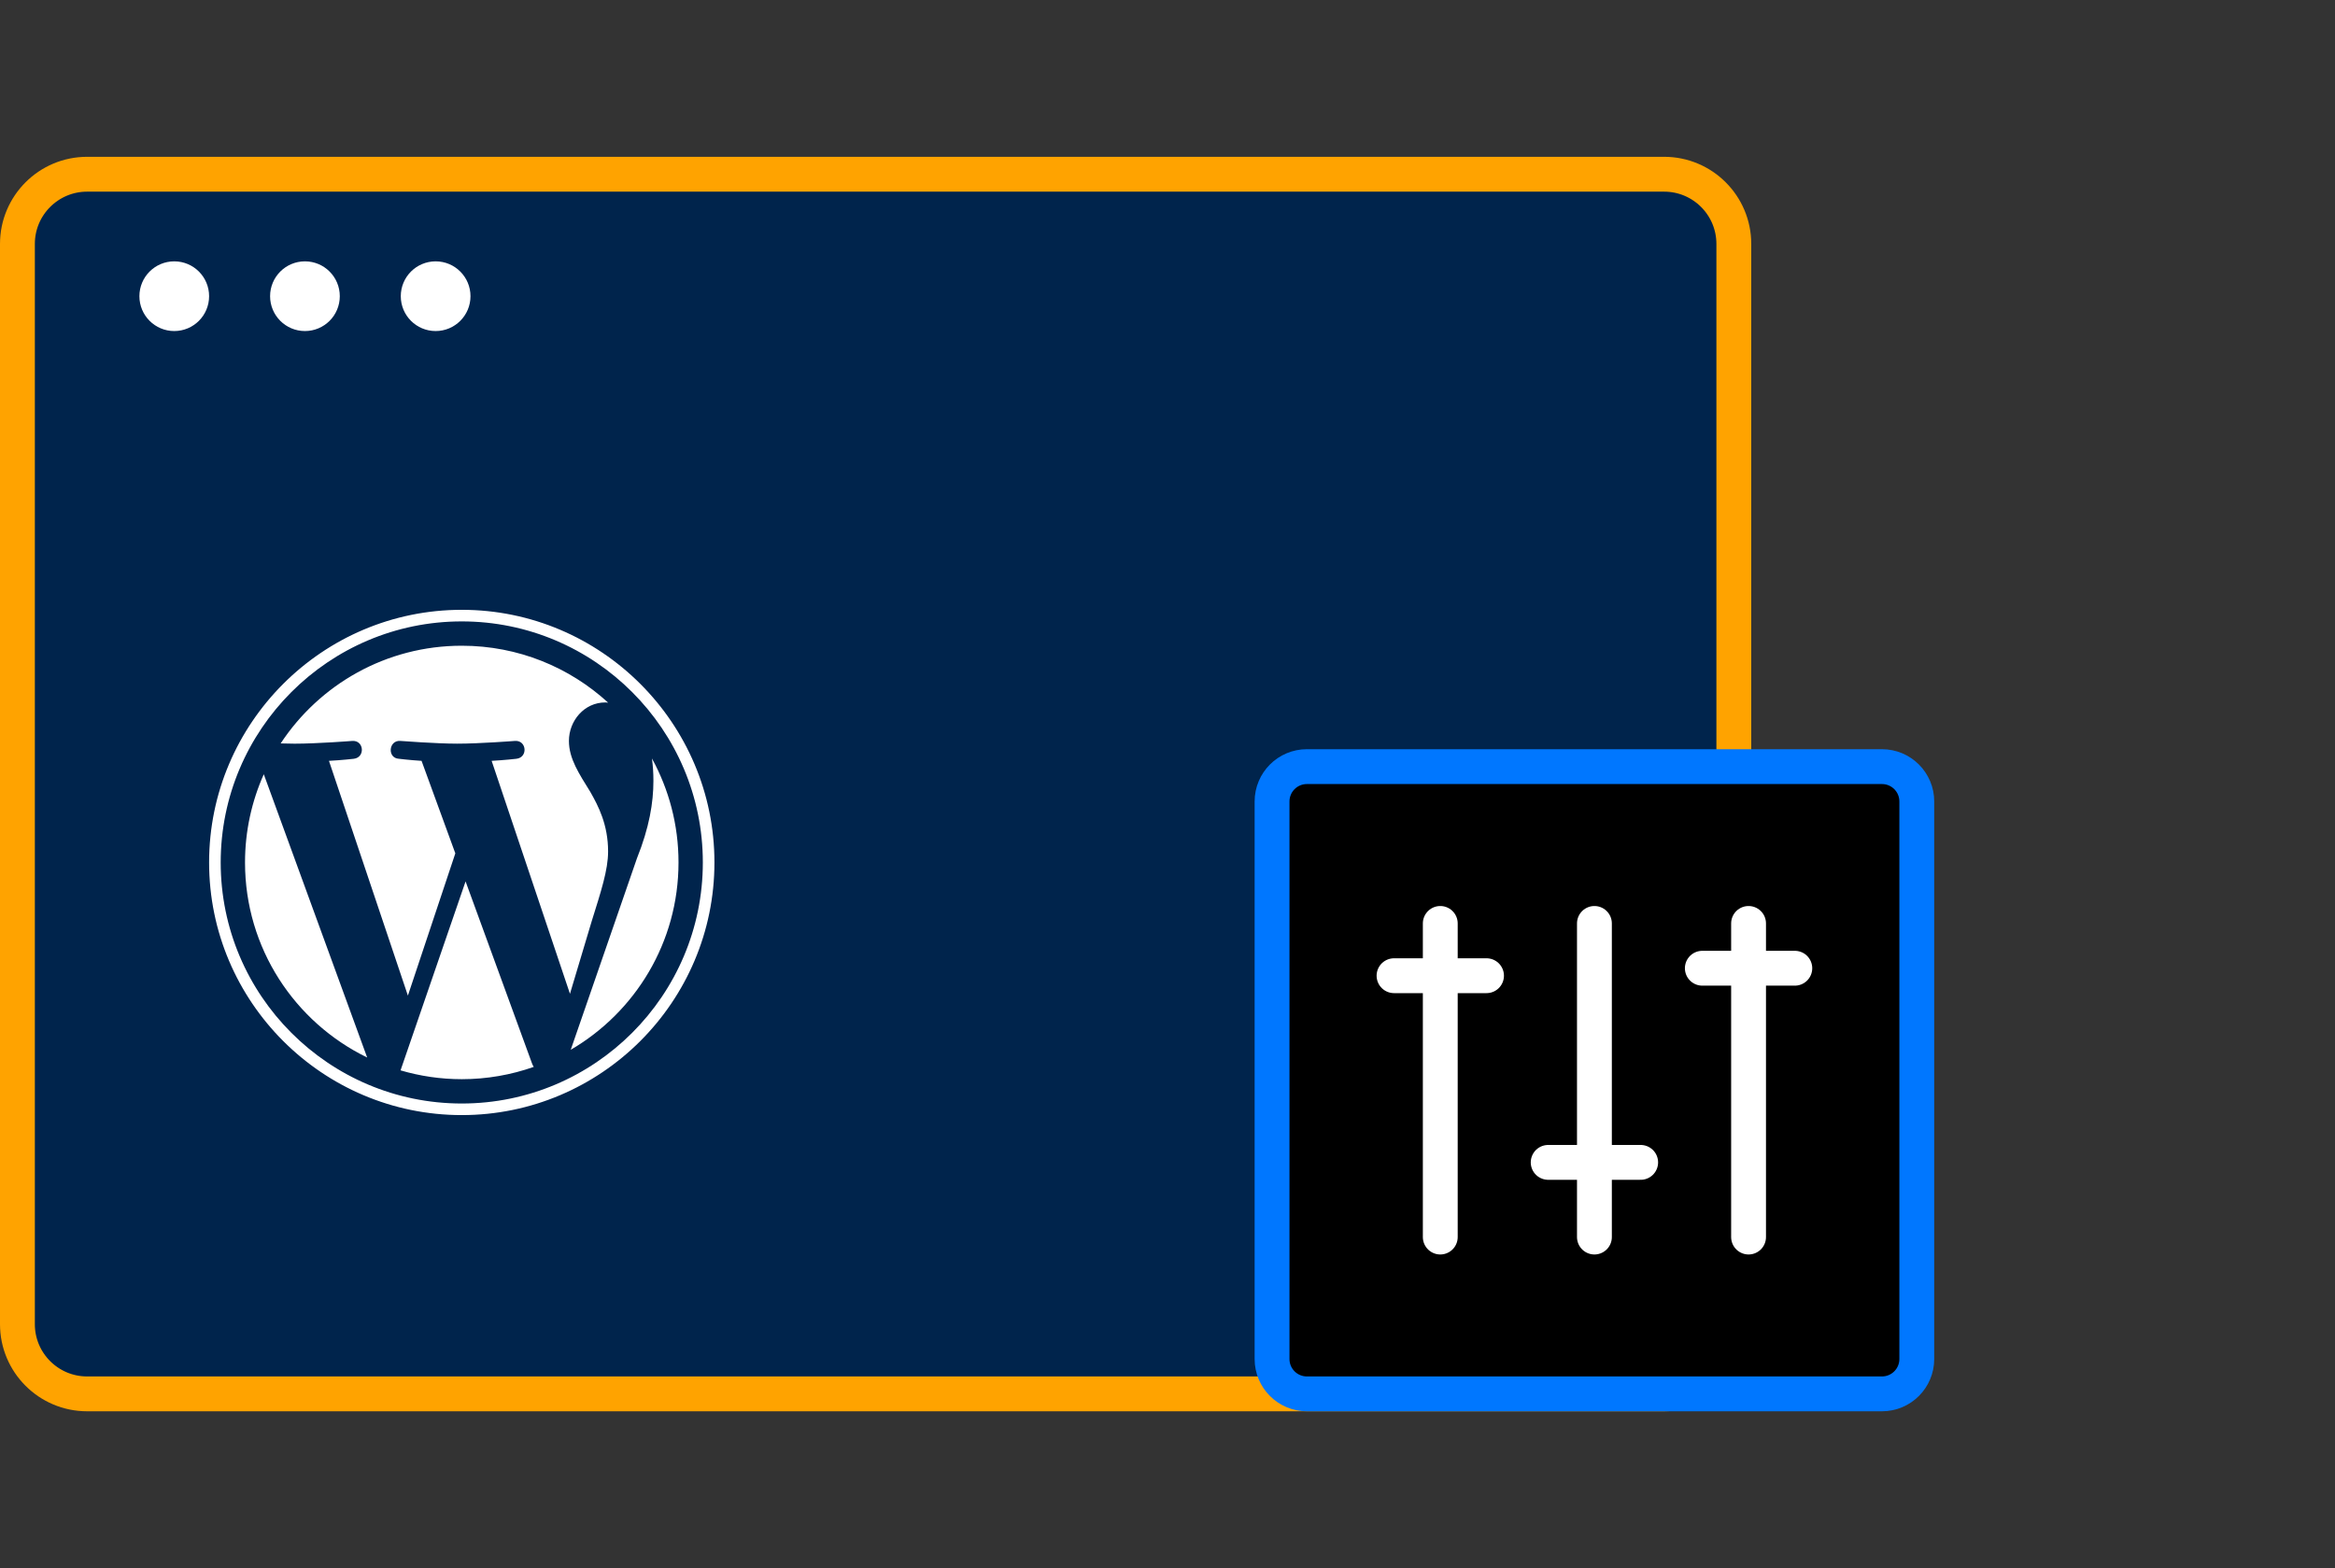 <svg xmlns="http://www.w3.org/2000/svg" width="134" height="90" viewBox="0 0 134 90" fill="none"><rect x="0" y="0" width="134" height="90" fill="#333333" stroke="none"/><path d="M14.061 50.5C14.061 55.423 16.922 59.678 21.071 61.695L15.138 45.437C14.448 46.984 14.061 48.696 14.061 50.5ZM34.897 49.872C34.897 48.335 34.344 47.27 33.871 46.441C33.24 45.417 32.649 44.549 32.649 43.524C32.649 42.381 33.517 41.316 34.738 41.316C34.793 41.316 34.846 41.323 34.899 41.327C32.686 39.299 29.738 38.061 26.5 38.061C22.154 38.061 18.331 40.291 16.107 43.668C16.399 43.677 16.674 43.683 16.907 43.683C18.208 43.683 20.222 43.525 20.222 43.525C20.893 43.485 20.972 44.47 20.302 44.55C20.302 44.55 19.628 44.629 18.878 44.668L23.408 58.142L26.13 49.977L24.192 44.668C23.522 44.628 22.888 44.549 22.888 44.549C22.218 44.51 22.296 43.485 22.966 43.524C22.966 43.524 25.021 43.682 26.243 43.682C27.544 43.682 29.558 43.524 29.558 43.524C30.229 43.485 30.308 44.47 29.638 44.549C29.638 44.549 28.962 44.628 28.214 44.668L32.709 58.039L33.95 53.893C34.487 52.173 34.897 50.937 34.897 49.872ZM26.718 51.588L22.986 62.433C24.1 62.76 25.279 62.939 26.5 62.939C27.948 62.939 29.337 62.689 30.63 62.234C30.597 62.181 30.567 62.124 30.542 62.063L26.718 51.588ZM37.414 44.532C37.468 44.928 37.498 45.353 37.498 45.811C37.498 47.073 37.262 48.492 36.552 50.266L32.753 61.252C36.45 59.095 38.938 55.089 38.938 50.5C38.938 48.337 38.386 46.304 37.414 44.532ZM26.5 36C18.505 36 12 42.505 12 50.5C12 58.496 18.505 65 26.5 65C34.494 65 41 58.496 41 50.5C41 42.505 34.494 36 26.5 36ZM26.5 64.335C18.871 64.335 12.665 58.129 12.665 50.5C12.665 42.871 18.871 36.665 26.5 36.665C34.128 36.665 40.334 42.871 40.334 50.5C40.334 58.129 34.128 64.335 26.5 64.335Z" fill="white"></path><path d="M1 14C1 11.791 2.791 10 5 10H95.5C97.709 10 99.5 11.791 99.5 14V24.75V76C99.5 78.209 97.709 80 95.5 80H5C2.791 80 1 78.209 1 76V24.75V14Z" fill="#00244C" stroke="#FFA300" stroke-width="2"></path><path d="M14.061 49.5C14.061 54.423 16.922 58.678 21.071 60.695L15.138 44.437C14.448 45.984 14.061 47.696 14.061 49.5ZM34.897 48.872C34.897 47.335 34.344 46.27 33.871 45.441C33.24 44.417 32.649 43.549 32.649 42.524C32.649 41.381 33.517 40.316 34.738 40.316C34.793 40.316 34.846 40.323 34.899 40.327C32.686 38.299 29.738 37.061 26.5 37.061C22.154 37.061 18.331 39.291 16.107 42.668C16.399 42.677 16.674 42.683 16.907 42.683C18.208 42.683 20.222 42.525 20.222 42.525C20.893 42.485 20.972 43.47 20.302 43.55C20.302 43.55 19.628 43.629 18.878 43.668L23.408 57.142L26.13 48.977L24.192 43.668C23.522 43.628 22.888 43.549 22.888 43.549C22.218 43.51 22.296 42.485 22.966 42.524C22.966 42.524 25.021 42.682 26.243 42.682C27.544 42.682 29.558 42.524 29.558 42.524C30.229 42.485 30.308 43.47 29.638 43.549C29.638 43.549 28.962 43.628 28.214 43.668L32.709 57.039L33.95 52.893C34.487 51.173 34.897 49.937 34.897 48.872ZM26.718 50.588L22.986 61.433C24.1 61.76 25.279 61.939 26.5 61.939C27.948 61.939 29.337 61.689 30.63 61.234C30.597 61.181 30.567 61.124 30.542 61.063L26.718 50.588ZM37.414 43.532C37.468 43.928 37.498 44.353 37.498 44.811C37.498 46.073 37.262 47.492 36.552 49.266L32.753 60.252C36.45 58.095 38.938 54.089 38.938 49.5C38.938 47.337 38.386 45.304 37.414 43.532ZM26.5 35C18.505 35 12 41.505 12 49.5C12 57.496 18.505 64 26.5 64C34.494 64 41 57.496 41 49.5C41 41.505 34.494 35 26.5 35ZM26.5 63.335C18.871 63.335 12.665 57.129 12.665 49.5C12.665 41.871 18.871 35.665 26.5 35.665C34.128 35.665 40.334 41.871 40.334 49.5C40.334 57.129 34.128 63.335 26.5 63.335Z" fill="white"></path><path d="M12 17C12 18.105 11.105 19 10 19C8.895 19 8 18.105 8 17C8 15.895 8.895 15 10 15C11.105 15 12 15.895 12 17Z" fill="white"></path><path d="M19.5 17C19.5 18.105 18.605 19 17.5 19C16.395 19 15.5 18.105 15.5 17C15.5 15.895 16.395 15 17.5 15C18.605 15 19.5 15.895 19.5 17Z" fill="white"></path><path d="M27 17C27 18.105 26.105 19 25 19C23.895 19 23 18.105 23 17C23 15.895 23.895 15 25 15C26.105 15 27 15.895 27 17Z" fill="white"></path><path d="M73 46L73 78C73 79.105 73.895 80 75 80L108 80C109.105 80 110 79.105 110 78L110 46C110 44.895 109.105 44 108 44L75 44C73.895 44 73 44.895 73 46Z" fill="black" stroke="#0077FF" stroke-width="2" stroke-linecap="round" stroke-linejoin="round"></path><path d="M82.654 53L82.654 71M91.5 53L91.5 71M100.346 53L100.346 71M80 56L85.308 56M97.692 55.571L103 55.571M88.846 66.714L94.154 66.714" stroke="white" stroke-width="2" stroke-linecap="round" stroke-linejoin="round"></path></svg>